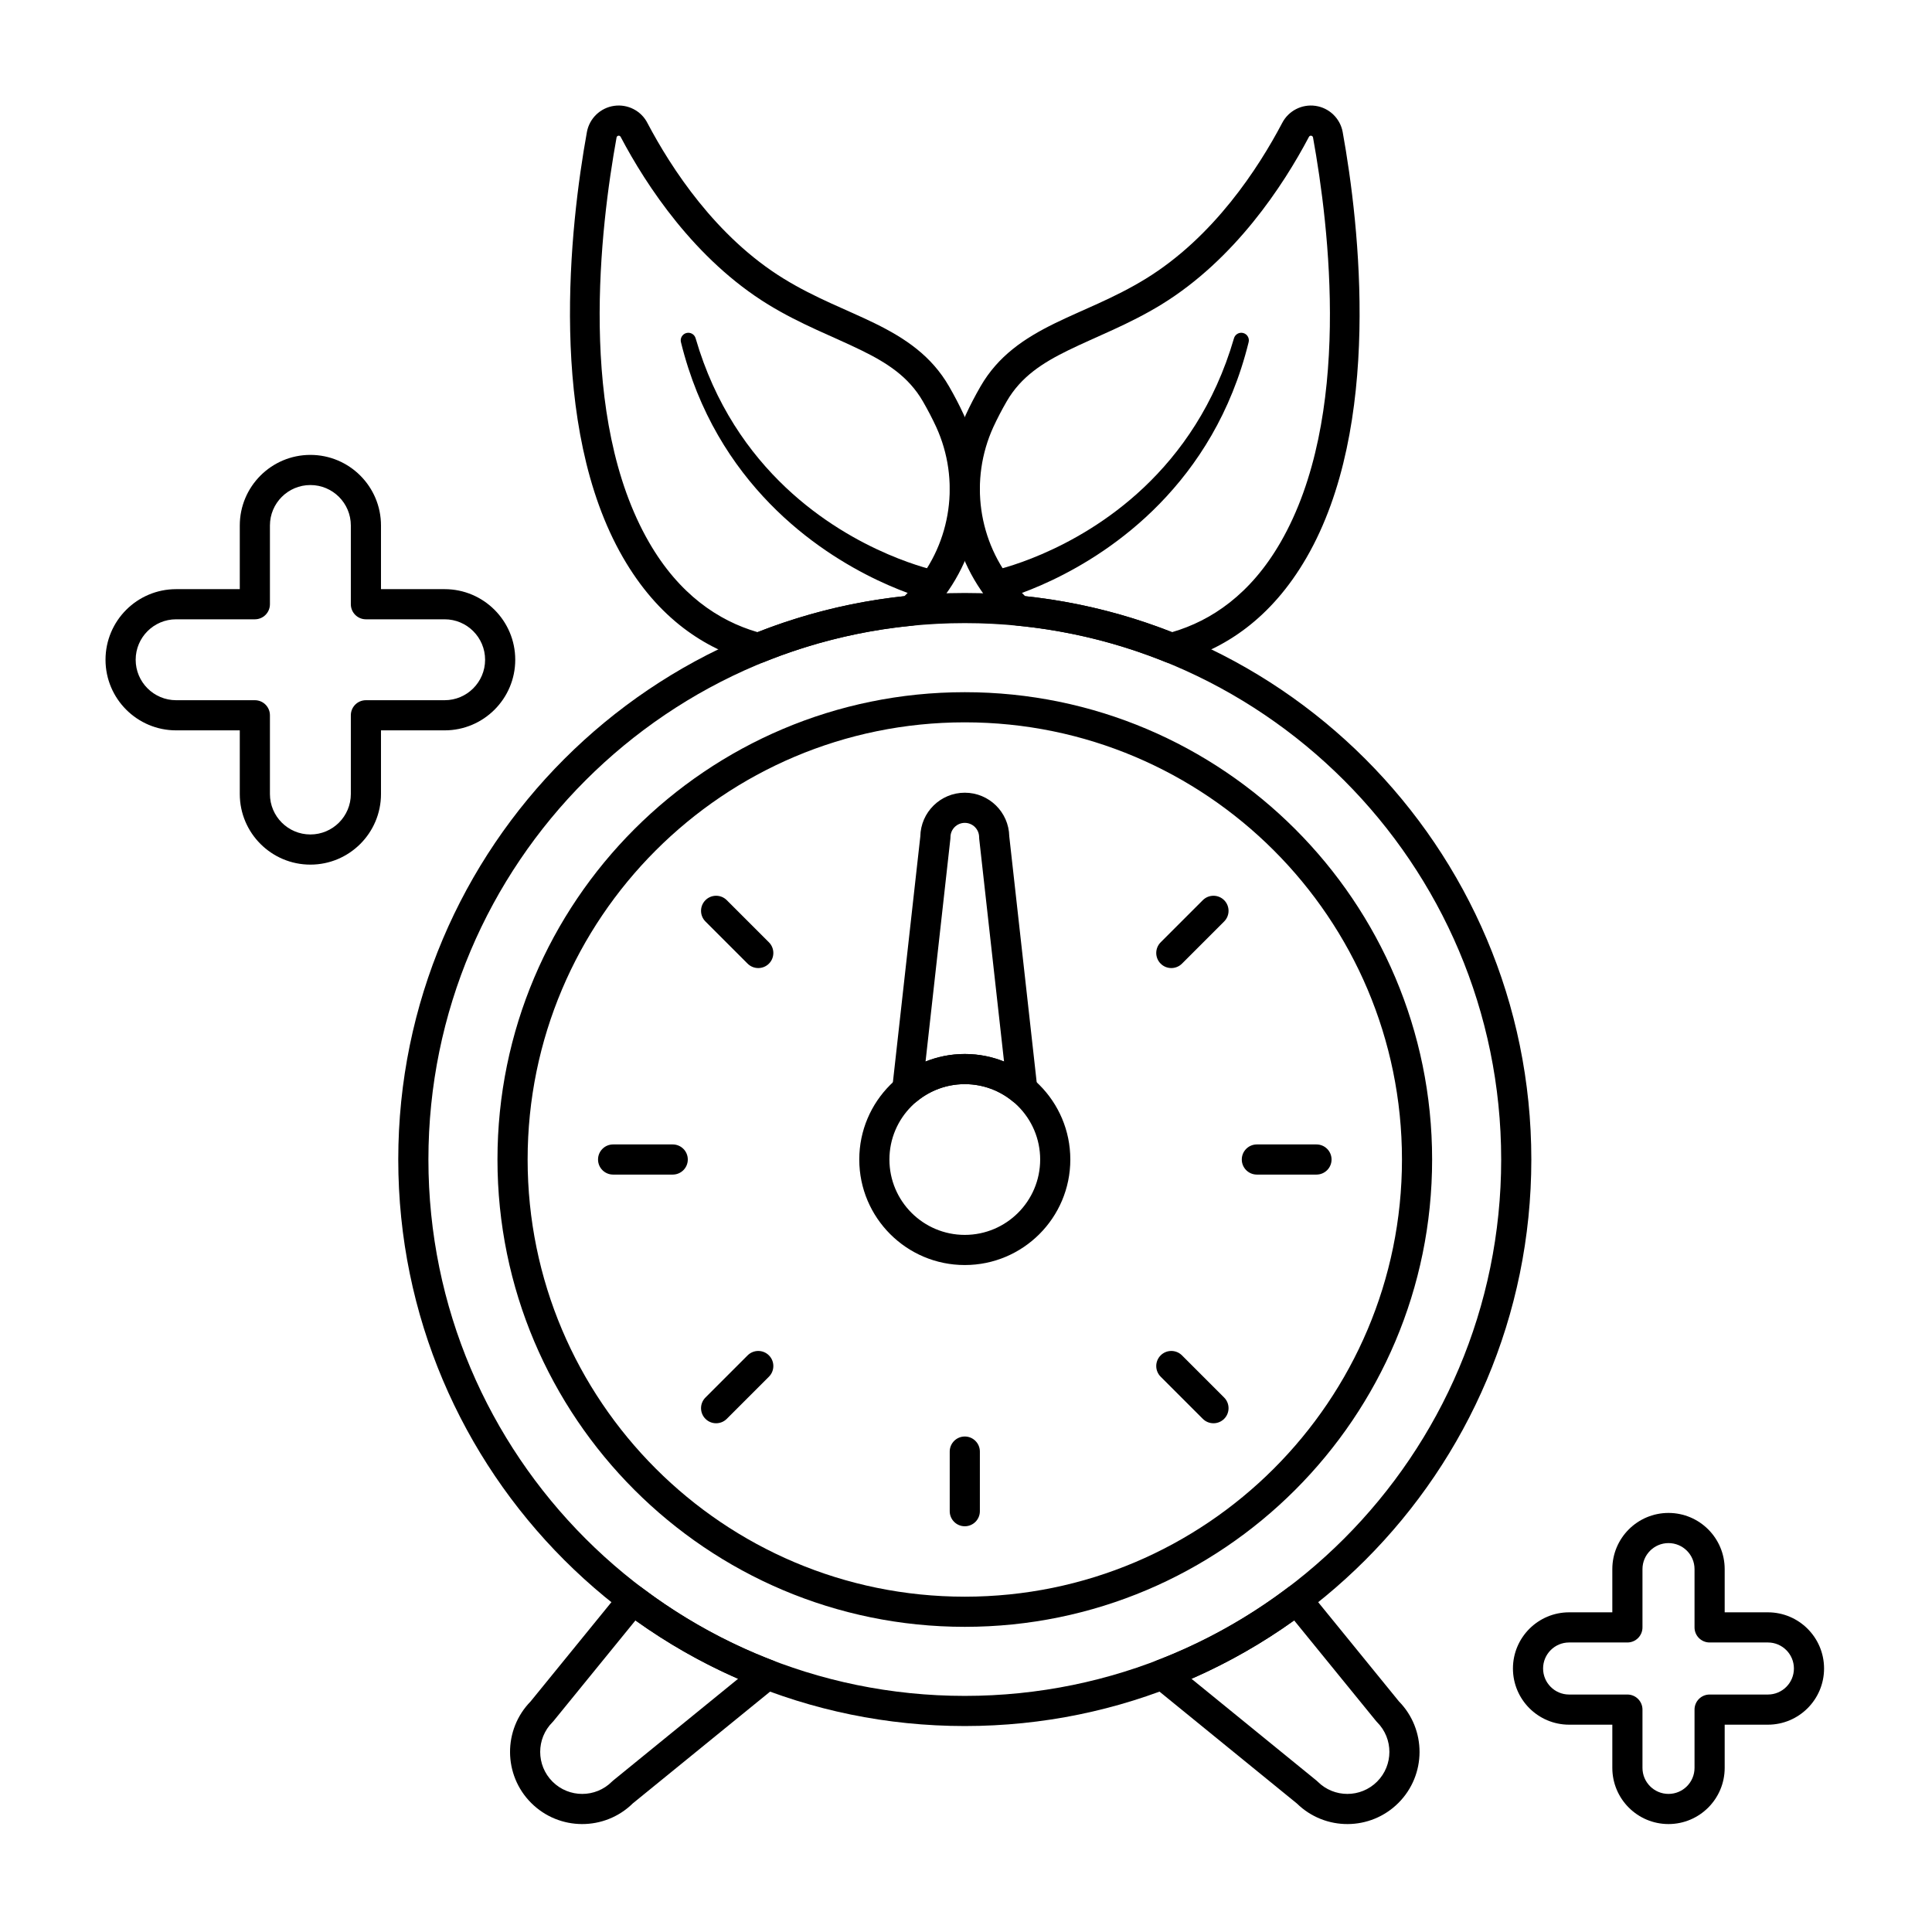<svg xmlns="http://www.w3.org/2000/svg" width="512" viewBox="0 0 267 267" stroke-miterlimit="2" stroke-linejoin="round" height="512" fill-rule="evenodd" clip-rule="evenodd"><path d="m138.141 82.934s11.951-2.888 22.122-13.322c5.155-5.289 9.877-12.508 12.292-22.303.151-.559-.181-1.135-.741-1.285-.559-.15-1.135.182-1.285.741-2.665 9.163-7.385 15.817-12.464 20.615-9.76 9.22-20.838 11.489-20.838 11.489-1.122.252-1.828 1.368-1.576 2.489.253 1.122 1.368 1.828 2.49 1.576z"></path><path d="m129.44 78.869s-11.078-2.269-20.839-11.489c-5.078-4.798-9.798-11.452-12.463-20.615-.15-.559-.726-.891-1.286-.741-.559.15-.891.726-.741 1.285 2.416 9.795 7.137 17.014 12.292 22.303 10.171 10.434 22.123 13.322 22.123 13.322 1.121.252 2.237-.454 2.489-1.576.253-1.121-.453-2.237-1.575-2.489z"></path><path d="m52.652 81.42v-8.797c0-5.385-4.372-9.757-9.757-9.757s-9.757 4.372-9.757 9.757v8.797h-8.798c-5.385 0-9.757 4.372-9.757 9.757s4.372 9.757 9.757 9.757h8.798v8.798c0 5.385 4.372 9.757 9.757 9.757s9.757-4.372 9.757-9.757v-8.798h8.797c5.385 0 9.757-4.372 9.757-9.757s-4.372-9.757-9.757-9.757zm-4.167 2.083c0 1.151.933 2.084 2.084 2.084h10.88c3.086 0 5.591 2.505 5.591 5.59 0 3.086-2.505 5.591-5.591 5.591h-10.88c-1.151 0-2.084.932-2.084 2.083v10.881c0 3.085-2.505 5.59-5.59 5.59-3.086 0-5.591-2.505-5.591-5.59v-10.881c0-1.151-.932-2.083-2.083-2.083h-10.881c-3.085 0-5.59-2.505-5.59-5.591 0-3.085 2.505-5.59 5.59-5.59h10.881c1.151 0 2.083-.933 2.083-2.084v-10.88c0-3.086 2.505-5.591 5.591-5.591 3.085 0 5.59 2.505 5.59 5.591z"></path><path d="m238.349 222.821v-5.971c0-4.285-3.479-7.764-7.764-7.764s-7.764 3.479-7.764 7.764v5.971h-5.971c-4.285 0-7.763 3.479-7.763 7.764s3.478 7.764 7.763 7.764h5.971v5.97c0 4.285 3.479 7.764 7.764 7.764s7.764-3.479 7.764-7.764v-5.97h5.971c4.285 0 7.763-3.479 7.763-7.764s-3.478-7.764-7.763-7.764zm-4.167 2.083c0 1.151.933 2.084 2.083 2.084h8.055c1.985 0 3.597 1.612 3.597 3.597s-1.612 3.597-3.597 3.597h-8.055c-1.15 0-2.083.933-2.083 2.083v8.054c0 1.986-1.612 3.598-3.597 3.598s-3.597-1.612-3.597-3.598v-8.054c0-1.15-.933-2.083-2.083-2.083h-8.055c-1.985 0-3.597-1.612-3.597-3.597s1.612-3.597 3.597-3.597h8.055c1.15 0 2.083-.933 2.083-2.084v-8.054c0-1.985 1.612-3.597 3.597-3.597s3.597 1.612 3.597 3.597z"></path><path d="m133.333 95.66c-35.644 0-64.583 28.938-64.583 64.583 0 35.644 28.939 64.583 64.583 64.583 35.645 0 64.584-28.939 64.584-64.583 0-35.645-28.939-64.583-64.584-64.583zm0 4.166c33.345 0 60.417 27.072 60.417 60.417s-27.072 60.417-60.417 60.417-60.416-27.072-60.416-60.417 27.071-60.417 60.416-60.417z"></path><path d="m133.333 145.66c-8.048 0-14.583 6.534-14.583 14.583s6.535 14.583 14.583 14.583c8.049 0 14.584-6.534 14.584-14.583s-6.535-14.583-14.584-14.583zm0 4.166c5.749 0 10.417 4.668 10.417 10.417s-4.668 10.417-10.417 10.417-10.416-4.668-10.416-10.417 4.667-10.417 10.416-10.417z"></path><path d="m133.333 81.949c-43.211 0-78.294 35.082-78.294 78.294s35.083 78.294 78.294 78.294c43.212 0 78.295-35.082 78.295-78.294s-35.083-78.294-78.295-78.294zm0 4.166c40.912 0 74.128 33.216 74.128 74.128s-33.216 74.128-74.128 74.128-74.127-33.216-74.127-74.128 33.215-74.128 74.127-74.128z"></path><path d="m163.348 133.175 5.826-5.826c.813-.813.813-2.133 0-2.946s-2.134-.813-2.947 0l-5.825 5.825c-.814.813-.814 2.134 0 2.947.813.813 2.133.813 2.946 0z"></path><path d="m173.697 162.326h8.239c1.15 0 2.083-.933 2.083-2.083s-.933-2.083-2.083-2.083h-8.239c-1.15 0-2.083.933-2.083 2.083s.933 2.083 2.083 2.083z"></path><path d="m160.402 190.257 5.825 5.826c.813.813 2.134.813 2.947 0s.813-2.133 0-2.946l-5.826-5.826c-.813-.813-2.133-.813-2.946 0-.814.813-.814 2.133 0 2.946z"></path><path d="m131.25 200.606v8.239c0 1.15.934 2.084 2.083 2.084 1.15 0 2.084-.934 2.084-2.084v-8.239c0-1.149-.934-2.083-2.084-2.083-1.149 0-2.083.934-2.083 2.083z"></path><path d="m103.319 187.311-5.826 5.826c-.813.813-.813 2.133 0 2.946s2.133.813 2.946 0l5.826-5.826c.813-.813.813-2.133 0-2.946s-2.133-.813-2.946 0z"></path><path d="m92.97 158.16h-8.239c-1.15 0-2.083.933-2.083 2.083s.933 2.083 2.083 2.083h8.239c1.15 0 2.083-.933 2.083-2.083s-.933-2.083-2.083-2.083z"></path><path d="m106.265 130.228-5.826-5.825c-.813-.813-2.133-.813-2.946 0s-.813 2.133 0 2.946l5.826 5.826c.813.813 2.133.813 2.946 0s.813-2.134 0-2.947z"></path><path d="m123.307 150.373c-.094.844.333 1.66 1.08 2.064.747.403 1.664.314 2.318-.227 1.802-1.489 4.111-2.384 6.628-2.384s4.827.895 6.629 2.384c.654.541 1.571.63 2.318.227.746-.404 1.173-1.22 1.079-2.064l-3.88-34.803c-.065-3.33-2.794-6.019-6.146-6.019-3.358 0-6.091 2.7-6.146 6.045.001-.026-3.88 34.777-3.88 34.777zm4.602-3.67 3.431-30.774c.009-.076.013-.153.013-.23 0-1.093.887-1.981 1.98-1.981s1.981.888 1.981 1.981c0 .077.004.154.013.23l3.431 30.774c-1.678-.673-3.509-1.043-5.425-1.043-1.915 0-3.745.37-5.422 1.042z"></path><path d="m180.828 219.77c-.708-.87-1.977-1.023-2.872-.347-5.48 4.14-11.555 7.539-18.072 10.044-.694.266-1.193.882-1.31 1.616s.166 1.475.742 1.944l19.917 16.216c3.899 3.813 10.16 3.786 14.026-.08 3.873-3.873 3.893-10.149.06-14.047.02.021-12.491-15.346-12.491-15.346zm-1.979 4.169 11.322 13.906c.044.055.092.107.142.157 2.267 2.267 2.267 5.948 0 8.215s-5.948 2.267-8.215 0c-.05-.05-.102-.098-.157-.143l-17.278-14.067c5.026-2.2 9.777-4.912 14.186-8.068z"></path><path d="m88.711 219.423c-.895-.676-2.164-.523-2.872.347l-12.511 15.367c-3.814 3.899-3.787 10.16.079 14.026 3.873 3.873 10.15 3.893 14.047.06-.02.02 19.897-16.196 19.897-16.196.576-.469.859-1.21.741-1.944-.117-.734-.616-1.35-1.31-1.616-6.516-2.504-12.59-5.902-18.071-10.044zm-.893 4.516c4.409 3.157 9.159 5.869 14.184 8.068.002 0-17.276 14.067-17.276 14.067-.055.045-.108.093-.158.143-2.267 2.267-5.948 2.267-8.214 0-2.267-2.267-2.267-5.948 0-8.215.05-.05.097-.102.142-.157z"></path><path d="m139.359 85.931c.332.303.754.49 1.201.533 7.186.696 14.075 2.421 20.519 5.027.417.168.877.197 1.312.082.147-.038.291-.078.436-.119 6.415-1.79 12.861-5.954 17.745-14.413 10.459-18.115 7.339-45.787 4.984-58.8-.001-.004-.002-.008-.002-.012-.353-1.88-1.861-3.326-3.754-3.6-1.892-.273-3.748.688-4.618 2.391-3.274 6.21-9.443 15.73-18.845 21.505-4.389 2.697-8.758 4.29-12.568 6.159-4.246 2.083-7.834 4.513-10.257 8.709-.761 1.319-1.427 2.604-2.006 3.855-.002.002-.003.005-.004.008-4.028 8.798-2.573 19.134 3.725 26.479.671.781 1.383 1.514 2.132 2.196zm22.617 1.432c-6.402-2.521-13.213-4.222-20.304-4.974h.002c-.446-.433-.874-.889-1.284-1.367-5.24-6.11-6.45-14.708-3.101-22.028.529-1.141 1.137-2.314 1.832-3.518 1.986-3.44 5.002-5.343 8.483-7.051 3.918-1.922 8.401-3.577 12.914-6.349 10.125-6.22 16.823-16.423 20.363-23.137.004-.008.008-.016.012-.024.059-.115.184-.18.312-.162.127.019.229.116.253.242 2.241 12.387 5.455 38.73-4.494 55.963-4.143 7.176-9.547 10.82-14.988 12.405z"></path><path d="m104.275 91.573c.435.115.896.086 1.313-.082 6.439-2.605 13.329-4.33 20.518-5.027.448-.043.869-.23 1.202-.533.749-.682 1.461-1.415 2.131-2.196 6.299-7.345 7.753-17.681 3.726-26.479-.001-.003-.003-.006-.004-.008-.579-1.251-1.245-2.536-2.007-3.855-2.422-4.196-6.01-6.626-10.257-8.709-3.81-1.869-8.178-3.462-12.568-6.159-9.401-5.775-15.571-15.295-18.857-21.529-.857-1.679-2.713-2.64-4.606-2.367-1.892.274-3.401 1.72-3.753 3.6-.001.004-.002.008-.002.012-2.356 13.013-5.475 40.685 4.984 58.8 4.883 8.459 11.33 12.623 17.745 14.413.144.041.289.081.435.119zm.416-4.21c-5.442-1.585-10.845-5.229-14.988-12.405-9.95-17.233-6.735-43.576-4.494-55.963.024-.126.125-.223.253-.242.127-.018.253.047.311.162.004.008.009.016.013.024 3.539 6.714 10.238 16.917 20.363 23.137 4.513 2.772 8.996 4.427 12.913 6.349 3.482 1.708 6.498 3.611 8.484 7.051.695 1.204 1.303 2.377 1.832 3.518 3.349 7.32 2.138 15.918-3.102 22.028-.408.477-.836.932-1.281 1.364-7.094.756-13.906 2.457-20.304 4.977z"></path></svg>